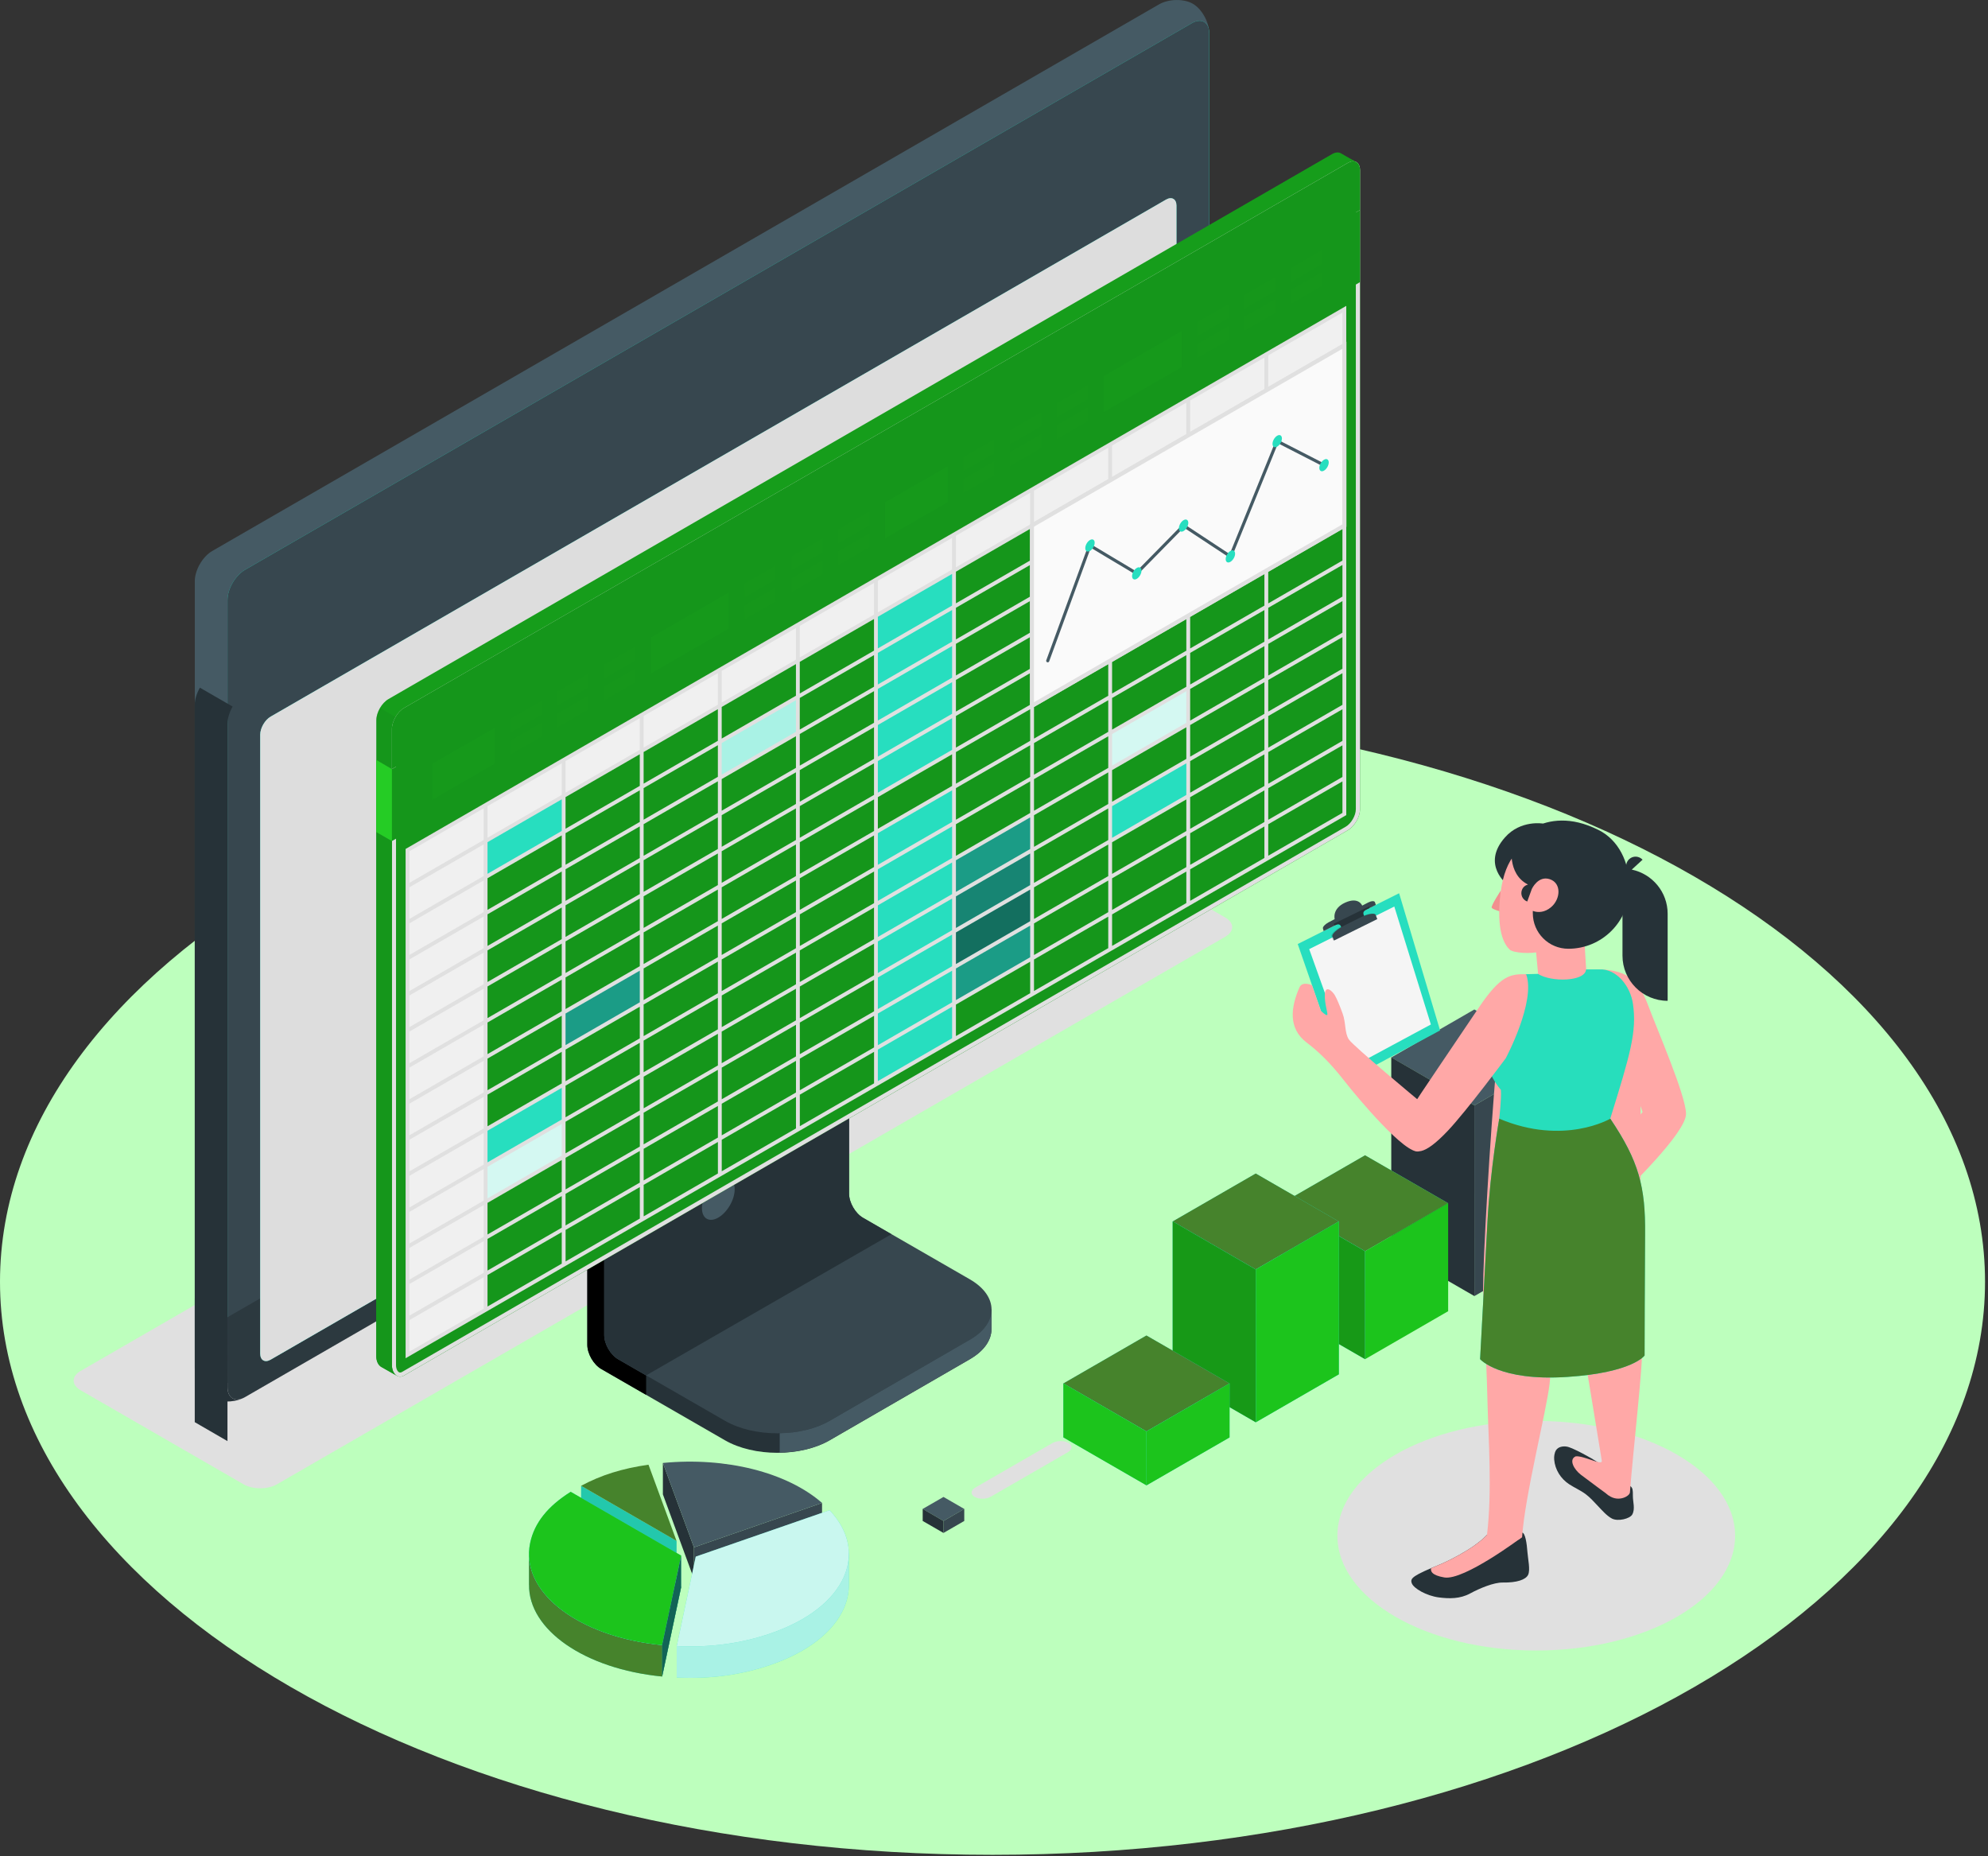 <svg width="482" height="450" viewBox="0 0 482 450" fill="none" xmlns="http://www.w3.org/2000/svg">
<rect x="0" y="0" width="482" height="450" fill="#333333" stroke="none"/>
<g clip-path="url(#clip0)">
<path d="M240.64 449.71C373.542 449.71 481.28 387.505 481.28 310.77C481.28 234.036 373.542 171.83 240.64 171.83C107.738 171.83 0 234.036 0 310.77C0 387.505 107.738 449.71 240.64 449.71Z" fill="#BDFFBD"/>
<path d="M372.472 400.17C399.097 400.17 420.682 387.71 420.682 372.34C420.682 356.97 399.097 344.51 372.472 344.51C345.846 344.51 324.262 356.97 324.262 372.34C324.262 387.71 345.846 400.17 372.472 400.17Z" fill="#E0E0E0"/>
<path d="M59.062 359.88L19.532 337.06C17.302 335.77 17.302 333.69 19.532 332.4L249.472 199.64C251.702 198.35 255.312 198.35 257.542 199.64L297.072 222.46C299.302 223.75 299.302 225.83 297.072 227.12L67.132 359.88C64.902 361.16 61.292 361.16 59.062 359.88Z" fill="#E0E0E0"/>
<path d="M201.158 349.2L235.138 329.55C238.638 327.53 240.388 324.88 240.388 322.23C240.388 319.58 240.398 317.5 240.398 317.5L205.138 297.62C203.268 296.54 201.758 293.92 201.758 291.76V249.86L142.398 284.16V326.06C142.398 328.22 143.908 330.84 145.778 331.92L175.768 349.2C182.788 353.25 194.148 353.25 201.158 349.2Z" fill="#263238"/>
<path d="M156.658 333.48V338.19L145.778 331.92C143.918 330.85 142.398 328.23 142.398 326.06V284.17L153.708 277.65C153.938 280.52 154.198 283.49 154.428 286.38L146.498 290.97V323.7C146.498 325.87 147.998 328.49 149.878 329.56L156.658 333.48Z" fill="black"/>
<path d="M146.5 323.7C146.5 325.86 148.01 328.48 149.88 329.56L175.78 344.48C182.79 348.52 194.15 348.53 201.15 344.48L235.15 324.83C242.16 320.79 242.16 314.23 235.15 310.18L209.24 295.25C207.37 294.17 205.86 291.55 205.86 289.39V256.65L146.5 290.95V323.7Z" fill="#37474F"/>
<path d="M216.13 299.24L209.24 295.26C207.37 294.18 205.86 291.56 205.86 289.4V256.66L146.5 290.96V323.7C146.5 325.86 148.01 328.48 149.88 329.56L156.65 333.47L216.13 299.24Z" fill="#263238"/>
<path d="M240.397 317.5C240.397 317.5 240.397 319.57 240.397 322.23C240.397 324.89 238.637 327.52 235.147 329.55L201.157 349.19C197.797 351.14 193.447 352.12 189.047 352.2V347.49C193.437 347.43 197.797 346.42 201.157 344.48L235.147 324.82C238.637 322.82 240.397 320.16 240.397 317.5Z" fill="#455A64"/>
<path d="M51.191 334.39C53.38 335.65 57.05 335.59 59.391 334.24C88.57 317.39 259.77 218.55 288.95 201.71C291.29 200.36 293.18 197.08 293.18 194.39V8.08C293.18 5.38 291.4 2.17 289.21 0.91C287.02 -0.35 283.35 -0.29 281.01 1.06L51.461 133.59C49.12 134.94 47.23 138.22 47.23 140.91V327.22C47.23 329.92 49.001 333.13 51.191 334.39Z" fill="#455A64"/>
<path d="M59.39 334.24L288.95 201.7C291.29 200.35 293.18 197.07 293.18 194.38V8.07C293.18 5.37 291.29 4.28 288.95 5.63L59.39 138.16C57.05 139.51 55.16 142.79 55.16 145.48V331.79C55.16 334.49 57.05 335.58 59.39 334.24Z" fill="#27DEBF"/>
<path d="M59.39 334.24L288.95 201.7C291.29 200.35 293.18 197.07 293.18 194.38V8.07C293.18 5.37 291.29 4.28 288.95 5.63L59.39 138.16C57.05 139.51 55.16 142.79 55.16 145.48V331.79C55.16 334.49 57.05 335.58 59.39 334.24Z" fill="#37474F"/>
<path d="M58.77 339.06C56.431 340.1 53.181 340.06 51.191 338.9C49.001 337.63 47.23 334.43 47.23 331.71V314.8L55.16 319.39V336.3C55.151 338.77 56.721 339.88 58.77 339.06Z" fill="#263238"/>
<path d="M55.148 319.4L55.158 336.3C55.158 339 57.048 340.09 59.388 338.74L288.948 206.21C291.288 204.86 293.178 201.58 293.178 198.89V181.95L55.148 319.4Z" fill="#37474F"/>
<path opacity="0.2" d="M55.16 319.37V336.31C55.16 339.01 57.05 340.1 59.39 338.75L288.95 206.22C291.29 204.87 293.18 201.59 293.18 198.9V181.96L55.16 319.37Z" fill="black"/>
<path d="M63.09 328.19V178.13C63.09 176.51 64.23 174.54 65.63 173.74L282.7 48.4C284.1 47.59 285.24 48.25 285.24 49.86L285.25 199.93C285.25 201.55 284.11 203.52 282.71 204.32L65.63 329.65C64.23 330.46 63.09 329.81 63.09 328.19Z" fill="#27DEBF"/>
<path d="M63.09 328.19V178.13C63.09 176.51 64.23 174.54 65.63 173.74L282.7 48.4C284.1 47.59 285.24 48.25 285.24 49.86L285.25 199.93C285.25 201.55 284.11 203.52 282.71 204.32L65.63 329.65C64.23 330.46 63.09 329.81 63.09 328.19Z" fill="#DDDDDD"/>
<path d="M174.158 286.05C171.968 287.32 170.188 290.391 170.188 292.921C170.188 295.451 171.968 296.48 174.158 295.21C176.348 293.94 178.128 290.87 178.128 288.34C178.128 285.81 176.358 284.79 174.158 286.05Z" fill="#455A64"/>
<path d="M56.399 171.31C55.639 172.64 55.169 174.14 55.149 175.49V349.4L47.219 344.81V170.91C47.219 169.56 47.709 168.06 48.469 166.73L56.399 171.31Z" fill="#263238"/>
<path d="M325.138 37.19C324.588 36.86 323.828 36.87 322.978 37.36L94.198 169.49C92.558 170.44 91.238 172.73 91.238 174.62V328.86C91.238 330.01 91.728 331.03 92.488 331.44C92.968 331.7 95.518 333.18 96.278 333.59C96.758 333.85 97.358 333.86 97.998 333.49L326.778 201.31C328.418 200.37 329.748 198.07 329.748 196.18V41.22C329.748 40.25 329.398 39.57 328.828 39.27C328.278 39 325.688 37.52 325.138 37.19Z" fill="#15961B"/>
<path d="M97.01 333.28C96.189 333.28 95.519 332.26 95.519 331.02V176.77C95.519 175.07 96.76 172.92 98.23 172.07L327.02 39.94C327.4 39.72 327.77 39.6 328.09 39.6C328.8 39.6 329.23 40.2 329.23 41.22V196.18C329.23 197.88 327.99 200.03 326.52 200.87L97.74 333.06C97.48 333.21 97.24 333.28 97.01 333.28Z" fill="#15961B"/>
<path d="M328.09 40.1C328.65 40.1 328.73 40.8 328.73 41.22V196.19C328.73 197.73 327.6 199.68 326.26 200.45L97.49 332.63C97.309 332.73 97.15 332.78 97.01 332.78C96.48 332.78 96.019 331.96 96.019 331.02V176.77C96.019 175.23 97.15 173.27 98.48 172.5L327.27 40.38C327.66 40.15 327.93 40.1 328.09 40.1ZM328.09 39.1C327.69 39.1 327.24 39.23 326.77 39.5L97.98 171.64C96.34 172.58 95.019 174.88 95.019 176.77V331.01C95.019 332.5 95.85 333.77 97.01 333.77C97.32 333.77 97.65 333.68 97.99 333.48L326.77 201.3C328.41 200.36 329.74 198.06 329.74 196.17V41.22C329.73 39.88 329.06 39.1 328.09 39.1Z" fill="#E0E0E0"/>
<path d="M92.481 331.44C92.8 331.61 95.111 332.92 96.111 333.5C95.43 333.02 95.07 332.18 95.02 331.01V186.47L91.231 184.25V328.87C91.231 330.02 91.721 331.04 92.481 331.44Z" fill="#15961B"/>
<path d="M329.73 41.2C329.72 39.33 328.4 38.57 326.77 39.51L97.98 171.64C96.34 172.58 95.019 174.88 95.019 176.77V186.46L329.73 50.92V41.2Z" fill="#15961B"/>
<g opacity="0.4">
<path opacity="0.4" d="M326.769 39.51L97.989 171.64C97.179 172.12 96.429 172.92 95.899 173.84L92.129 171.66C92.659 170.75 93.389 169.95 94.189 169.5L322.979 37.36C323.829 36.87 324.579 36.86 325.129 37.18C325.659 37.51 328.119 38.9 328.749 39.24C328.229 39 327.529 39.07 326.769 39.51Z" fill="#1CC41C"/>
</g>
<path opacity="0.15" d="M91.231 184.26V174.63C91.231 173.67 91.581 172.61 92.13 171.67L95.9 173.84C95.35 174.77 95.01 175.83 95.01 176.78V186.47L91.231 184.26Z" fill="#15961B"/>
<path d="M95.019 186.47V203.92L329.73 68.41V50.92L95.019 186.47Z" fill="#15961B"/>
<g opacity="0.4">
<g opacity="0.4">
<path opacity="0.4" d="M104.799 185.17L119.969 176.45V185.15L104.789 193.92L104.799 185.17Z" fill="#1CC41C"/>
</g>
<g opacity="0.4">
<g opacity="0.4">
<path opacity="0.4" d="M123.719 174.24V177.68L131.299 173.31V169.87L123.719 174.24Z" fill="#1CC41C"/>
</g>
<g opacity="0.4">
<path opacity="0.4" d="M123.719 179.55V182.99L131.299 178.62V175.18L123.719 179.55Z" fill="#1CC41C"/>
</g>
<g opacity="0.4">
<path opacity="0.4" d="M135.078 167.68V171.12L142.648 166.75V163.31L135.078 167.68Z" fill="#1CC41C"/>
</g>
<g opacity="0.4">
<path opacity="0.4" d="M135.078 172.99V176.43L142.648 172.06V168.62L135.078 172.99Z" fill="#1CC41C"/>
</g>
<g opacity="0.4">
<path opacity="0.4" d="M146.438 161.13V164.56L154.007 160.19V156.75L146.438 161.13Z" fill="#1CC41C"/>
</g>
<g opacity="0.4">
<path opacity="0.4" d="M146.438 166.44V169.87L154.007 165.5V162.06L146.438 166.44Z" fill="#1CC41C"/>
</g>
</g>
<g opacity="0.4">
<g opacity="0.4">
<path opacity="0.4" d="M180.5 141.46L180.51 144.9L188.08 140.53V137.09L180.5 141.46Z" fill="#1CC41C"/>
</g>
<g opacity="0.4">
<path opacity="0.4" d="M180.5 146.769L180.51 150.209L188.08 145.839V142.399L180.5 146.769Z" fill="#1CC41C"/>
</g>
<g opacity="0.4">
<path opacity="0.4" d="M191.859 134.899V138.339L199.429 133.969V130.529L191.859 134.899Z" fill="#1CC41C"/>
</g>
<g opacity="0.4">
<path opacity="0.4" d="M191.859 140.21V143.65L199.429 139.28V135.84L191.859 140.21Z" fill="#1CC41C"/>
</g>
<g opacity="0.4">
<path opacity="0.4" d="M203.219 128.34V131.78L210.789 127.41V123.97L203.219 128.34Z" fill="#1CC41C"/>
</g>
<g opacity="0.4">
<path opacity="0.4" d="M203.219 133.649V137.089L210.789 132.719V129.279L203.219 133.649Z" fill="#1CC41C"/>
</g>
</g>
<g opacity="0.4">
<path opacity="0.4" d="M157.789 154.57L176.719 143.64V152.39L157.789 163.31V154.57Z" fill="#1CC41C"/>
</g>
<g opacity="0.4">
<path opacity="0.4" d="M214.578 121.79L229.758 113.07V121.77L214.578 130.53V121.79Z" fill="#1CC41C"/>
</g>
<g opacity="0.4">
<g opacity="0.4">
<path opacity="0.4" d="M233.508 110.86V114.3L241.078 109.93V106.49L233.508 110.86Z" fill="#1CC41C"/>
</g>
<g opacity="0.4">
<path opacity="0.4" d="M233.508 116.17V119.61L241.078 115.24V111.8L233.508 116.17Z" fill="#1CC41C"/>
</g>
<g opacity="0.4">
<path opacity="0.4" d="M244.867 104.3V107.74L252.437 103.37V99.93L244.867 104.3Z" fill="#1CC41C"/>
</g>
<g opacity="0.4">
<path opacity="0.4" d="M244.867 109.61V113.05L252.437 108.68V105.24L244.867 109.61Z" fill="#1CC41C"/>
</g>
<g opacity="0.4">
<path opacity="0.4" d="M256.219 97.74V101.18L263.799 96.81V93.37L256.219 97.74Z" fill="#1CC41C"/>
</g>
<g opacity="0.4">
<path opacity="0.4" d="M256.219 103.05V106.49L263.799 102.12V98.68L256.219 103.05Z" fill="#1CC41C"/>
</g>
</g>
<g opacity="0.4">
<g opacity="0.4">
<path opacity="0.4" d="M290.289 78.07V81.51L297.869 77.14V73.7L290.289 78.07Z" fill="#1CC41C"/>
</g>
<g opacity="0.4">
<path opacity="0.4" d="M290.289 83.38V86.82L297.869 82.45V79.01L290.289 83.38Z" fill="#1CC41C"/>
</g>
<g opacity="0.4">
<path opacity="0.4" d="M301.648 71.51V74.95L309.218 70.58V67.14L301.648 71.51Z" fill="#1CC41C"/>
</g>
<g opacity="0.4">
<path opacity="0.4" d="M301.648 76.82V80.26L309.218 75.89V72.45L301.648 76.82Z" fill="#1CC41C"/>
</g>
<g opacity="0.4">
<path opacity="0.4" d="M313.008 64.95V68.39L320.578 64.02V60.58L313.008 64.95Z" fill="#1CC41C"/>
</g>
<g opacity="0.4">
<path opacity="0.4" d="M313.008 70.26V73.7L320.578 69.33V65.89L313.008 70.26Z" fill="#1CC41C"/>
</g>
</g>
<g opacity="0.4">
<path opacity="0.4" d="M267.578 91.19L286.508 80.26V89L267.578 99.93V91.19Z" fill="#1CC41C"/>
</g>
</g>
<path d="M95.02 186.47L91.231 184.25V201.74L95.02 203.92V186.47Z" fill="#25CC25"/>
<path d="M269.16 79.02V79.66C269.16 80.69 269.88 81.11 270.77 80.59L316.76 54.04C317.65 53.53 318.37 52.27 318.37 51.24V50.6C318.37 49.57 317.65 49.15 316.76 49.67L270.77 76.22C269.88 76.74 269.16 77.99 269.16 79.02Z" fill="#15961B"/>
<path d="M318.371 51.249V50.609C318.371 49.579 317.651 49.159 316.761 49.679L310.801 53.119V57.489L316.761 54.049C317.651 53.529 318.371 52.279 318.371 51.249Z" fill="#15961B"/>
<path d="M98.809 206.1L325.949 74.981V83.701L117.729 203.92L117.719 317.58L98.809 328.5V206.1Z" fill="#F0F0F0"/>
<path d="M117.73 203.92L136.64 193V201.72L117.73 212.66V203.92Z" fill="#27DEBF"/>
<path d="M117.73 273.85L136.64 262.93V271.66L117.73 282.59V273.85Z" fill="#27DEBF"/>
<path d="M117.73 282.6L136.64 271.68V280.4L117.73 291.34V282.6Z" fill="#27DEBF"/>
<path opacity="0.8" d="M117.73 282.6L136.64 271.68V280.4L117.73 291.34V282.6Z" fill="white"/>
<path d="M231.289 208.28L250.199 197.36V206.09L231.289 217.02V208.28Z" fill="#27DEBF"/>
<path opacity="0.3" d="M231.289 208.28L250.199 197.36V206.09L231.289 217.02V208.28Z" fill="black"/>
<path d="M231.289 217.03L250.199 206.11V214.83L231.289 225.77V217.03Z" fill="#27DEBF"/>
<path opacity="0.4" d="M231.289 217.03L250.199 206.11V214.83L231.289 225.77V217.03Z" fill="black"/>
<path d="M231.289 225.77L250.199 214.85V223.57L231.289 234.51V225.77Z" fill="#27DEBF"/>
<path opacity="0.5" d="M231.289 225.77L250.199 214.85V223.57L231.289 234.51V225.77Z" fill="black"/>
<path d="M231.289 234.51L250.199 223.59V232.32L231.289 243.25V234.51Z" fill="#27DEBF"/>
<path opacity="0.3" d="M231.289 234.51L250.199 223.59V232.32L231.289 243.25V234.51Z" fill="black"/>
<path d="M212.371 149.27L231.291 138.35V182.06L212.371 193V149.27Z" fill="#27DEBF"/>
<path d="M212.371 201.73L231.291 190.81V252.01L212.371 262.95V201.73Z" fill="#27DEBF"/>
<path d="M136.641 245.44L155.551 234.52V243.24L136.641 254.18V245.44Z" fill="#27DEBF"/>
<path opacity="0.3" d="M136.641 245.44L155.551 234.52V243.24L136.641 254.18V245.44Z" fill="black"/>
<path d="M174.52 179.87L193.43 168.95V177.67L174.52 188.61V179.87Z" fill="#27DEBF"/>
<path opacity="0.6" d="M174.52 179.87L193.43 168.95V177.67L174.52 188.61V179.87Z" fill="white"/>
<path d="M269.172 177.68L288.082 166.77V175.49L269.172 186.42V177.68Z" fill="#27DEBF"/>
<path opacity="0.8" d="M269.172 177.68L288.082 166.77V175.49L269.172 186.42V177.68Z" fill="white"/>
<path d="M269.172 195.18L288.082 184.26V192.98L269.172 203.92V195.18Z" fill="#27DEBF"/>
<path d="M98.57 205.7L98.34 205.83V329.31L326.18 197.76L326.41 197.63V74.16L98.57 205.7ZM325.48 188.38L307.49 198.77V191.1L325.48 180.71V188.38ZM99.27 215.12L117.26 204.73V212.4L99.27 222.79V215.12ZM211.91 202.55V210.22L193.91 220.61V212.94L211.91 202.55ZM193.92 211.87V204.2L211.92 193.81V201.48L193.92 211.87ZM212.84 202.01L230.84 191.62V199.29L212.84 209.68V202.01ZM212.84 200.94V193.27L230.84 182.88V190.55L212.84 200.94ZM212.84 192.19V184.52L230.84 174.13V181.8L212.84 192.19ZM212.84 183.45V175.78L230.84 165.39V173.06L212.84 183.45ZM211.91 183.99L193.91 194.38V186.71L211.91 176.32V183.99ZM211.91 185.06V192.73L193.91 203.12V195.45L211.91 185.06ZM192.98 203.66L174.98 214.05V206.38L192.98 195.99V203.66ZM192.98 204.74V212.41L174.98 222.8V215.13L192.98 204.74ZM192.98 213.48V221.15L174.98 231.54V223.87L192.98 213.48ZM192.98 222.23V229.9L174.98 240.29V232.62L192.98 222.23ZM193.92 221.69L211.92 211.3V218.97L193.92 229.36V221.69ZM211.91 220.04V227.71L193.91 238.1V230.43L211.91 220.04ZM212.84 219.5L230.84 209.11V216.78L212.84 227.17V219.5ZM212.84 218.43V210.76L230.84 200.37V208.04L212.84 218.43ZM231.77 199.83L249.77 189.44V197.11L231.77 207.5V199.83ZM231.77 198.75V191.08L249.77 180.69V188.36L231.77 198.75ZM231.77 190.01V182.34L249.77 171.95V179.62L231.77 190.01ZM231.77 181.26V173.59L249.77 163.2V170.87L231.77 181.26ZM231.77 172.52V164.85L249.77 154.46V162.13L231.77 172.52ZM231.77 163.77V156.1L249.77 145.71V153.38L231.77 163.77ZM230.84 164.31L212.84 174.7V167.03L230.84 156.64V164.31ZM211.91 175.24L193.91 185.63V177.96L211.91 167.57V175.24ZM192.98 186.17L174.98 196.56V188.89L192.98 178.5V186.17ZM192.98 187.25V194.92L174.98 205.31V197.64L192.98 187.25ZM174.05 205.84L156.05 216.23V208.56L174.05 198.17V205.84ZM174.05 206.92V214.59L156.05 224.98V217.31L174.05 206.92ZM174.05 215.67V223.34L156.05 233.73V226.06L174.05 215.67ZM174.05 224.41V232.08L156.05 242.47V234.8L174.05 224.41ZM174.05 233.15V240.82L156.05 251.21V243.54L174.05 233.15ZM174.05 241.9V249.57L156.05 259.96V252.29L174.05 241.9ZM174.99 241.36L192.99 230.97V238.64L174.99 249.03V241.36ZM192.98 239.72V247.39L174.98 257.78V250.11L192.98 239.72ZM193.92 239.18L211.92 228.79V236.46L193.92 246.85V239.18ZM212.84 228.25L230.84 217.86V225.53L212.84 235.92V228.25ZM231.77 217.32L249.77 206.93V214.6L231.77 224.99V217.32ZM231.77 216.24V208.57L249.77 198.18V205.85L231.77 216.24ZM250.7 197.65L268.7 187.26V194.93L250.7 205.32V197.65ZM250.7 196.57V188.9L268.7 178.51V186.18L250.7 196.57ZM250.7 187.83V180.16L268.7 169.77V177.44L250.7 187.83ZM250.7 179.08V171.41L268.7 161.02V168.69L250.7 179.08ZM250.7 170.34V162.67L268.7 152.28V159.95L250.7 170.34ZM250.7 161.59V153.92L268.7 143.53V151.2L250.7 161.59ZM250.7 152.85V145.18L268.7 134.79V142.46L250.7 152.85ZM250.7 144.1V136.43L268.7 126.04V133.71L250.7 144.1ZM249.77 144.64L231.77 155.03V147.36L249.77 136.97V144.64ZM230.84 155.57L212.84 165.96V158.29L230.84 147.9V155.57ZM211.91 166.5L193.91 176.89V169.22L211.91 158.83V166.5ZM192.98 177.43L174.98 187.82V180.15L192.98 169.76V177.43ZM174.05 188.35L156.05 198.74V191.07L174.05 180.68V188.35ZM174.05 189.43V197.1L156.05 207.49V199.82L174.05 189.43ZM155.12 208.03L137.12 218.42V210.75L155.12 200.36V208.03ZM155.12 209.1V216.77L137.12 227.16V219.49L155.12 209.1ZM155.12 217.85V225.52L137.12 235.91V228.24L155.12 217.85ZM155.12 226.59V234.26L137.12 244.65V236.98L155.12 226.59ZM155.12 235.34V243.01L137.12 253.4V245.73L155.12 235.34ZM155.12 244.08V251.75L137.12 262.14V254.47L155.12 244.08ZM155.12 252.83V260.5L137.12 270.89V263.22L155.12 252.83ZM155.12 261.57V269.24L137.12 279.63V271.96L155.12 261.57ZM156.06 261.04L174.06 250.65V258.32L156.06 268.71V261.04ZM174.05 259.39V267.06L156.05 277.45V269.78L174.05 259.39ZM174.99 258.85L192.99 248.46V256.13L174.99 266.52V258.85ZM193.92 247.92L211.92 237.53V245.2L193.92 255.59V247.92ZM212.84 236.99L230.84 226.6V234.27L212.84 244.66V236.99ZM231.77 226.07L249.77 215.68V223.35L231.77 233.74V226.07ZM250.7 215.14L268.7 204.75V212.42L250.7 222.81V215.14ZM250.7 214.06V206.39L268.7 196V203.67L250.7 214.06ZM269.63 195.46L287.63 185.07V192.74L269.63 203.13V195.46ZM269.63 194.39V186.72L287.63 176.33V184L269.63 194.39ZM269.63 185.64V177.97L287.63 167.58V175.25L269.63 185.64ZM269.63 176.9V169.23L287.63 158.84V166.51L269.63 176.9ZM269.63 168.15V160.48L287.63 150.09V157.76L269.63 168.15ZM269.63 159.41V151.74L287.63 141.35V149.02L269.63 159.41ZM269.63 150.66V142.99L287.63 132.6V140.27L269.63 150.66ZM269.63 141.92V134.25L287.63 123.86V131.53L269.63 141.92ZM269.63 133.17V125.5L287.63 115.11V122.78L269.63 133.17ZM269.63 124.43V116.76L287.63 106.37V114.04L269.63 124.43ZM268.7 124.97L250.7 135.36V127.69L268.7 117.3V124.97ZM249.77 135.89L231.77 146.28V138.61L249.77 128.22V135.89ZM230.84 146.82L212.84 157.21V149.54L230.84 139.15V146.82ZM211.91 157.75L193.91 168.14V160.47L211.91 150.08V157.75ZM192.98 168.68L174.98 179.07V171.4L192.98 161.01V168.68ZM174.05 179.61L156.05 190V182.33L174.05 171.94V179.61ZM155.12 190.54L137.12 200.93V193.26L155.12 182.87V190.54ZM155.12 191.61V199.28L137.12 209.67V202L155.12 191.61ZM136.2 210.21L118.2 220.6V212.93L136.2 202.54V210.21ZM136.2 211.29V218.96L118.2 229.35V221.68L136.2 211.29ZM136.2 220.03V227.7L118.2 238.09V230.42L136.2 220.03ZM136.2 228.78V236.45L118.2 246.84V239.17L136.2 228.78ZM136.2 237.52V245.19L118.2 255.58V247.91L136.2 237.52ZM136.2 246.27V253.94L118.2 264.33V256.66L136.2 246.27ZM136.2 255.01V262.68L118.2 273.07V265.4L136.2 255.01ZM136.2 263.76V271.43L118.2 281.82V274.15L136.2 263.76ZM136.2 272.5V280.17L118.2 290.56V282.89L136.2 272.5ZM136.2 281.25V288.92L118.2 299.31V291.64L136.2 281.25ZM137.13 280.71L155.13 270.32V277.99L137.13 288.38V280.71ZM155.12 279.06V286.73L137.12 297.12V289.45L155.12 279.06ZM156.06 278.53L174.06 268.14V275.81L156.06 286.2V278.53ZM174.99 267.6L192.99 257.21V264.88L174.99 275.27V267.6ZM193.92 256.67L211.92 246.28V253.95L193.92 264.34V256.67ZM212.84 245.74L230.84 235.35V243.02L212.84 253.41V245.74ZM231.77 234.81L249.77 224.42V232.09L231.77 242.48V234.81ZM250.7 223.88L268.7 213.49V221.16L250.7 231.55V223.88ZM269.63 212.95L287.63 202.56V210.23L269.63 220.62V212.95ZM269.63 211.88V204.21L287.63 193.82V201.49L269.63 211.88ZM288.56 193.28L306.56 182.89V190.56L288.56 200.95V193.28ZM288.56 192.2V184.53L306.56 174.14V181.81L288.56 192.2ZM288.56 183.46V175.79L306.56 165.4V173.07L288.56 183.46ZM288.56 174.71V167.04L306.56 156.65V164.32L288.56 174.71ZM288.56 165.97V158.3L306.56 147.91V155.58L288.56 165.97ZM288.56 157.22V149.55L306.56 139.16V146.83L288.56 157.22ZM288.56 148.48V140.81L306.56 130.42V138.09L288.56 148.48ZM288.56 139.73V132.06L306.56 121.67V129.34L288.56 139.73ZM288.56 130.99V123.32L306.56 112.93V120.6L288.56 130.99ZM288.56 122.24V114.57L306.56 104.18V111.85L288.56 122.24ZM288.56 113.5V105.83L306.56 95.44V103.11L288.56 113.5ZM288.56 104.75V97.09L306.56 86.7V94.36L288.56 104.75ZM287.63 105.29L269.63 115.68V108.02L287.63 97.63V105.29ZM268.7 116.22L250.7 126.61V118.95L268.7 108.56V116.22ZM249.77 127.15L231.77 137.54V129.88L249.77 119.49V127.15ZM230.84 138.08L212.84 148.47V140.81L230.84 130.42V138.08ZM211.91 149.01L193.91 159.4V151.74L211.91 141.35V149.01ZM192.98 159.94L174.98 170.33V162.67L192.98 152.28V159.94ZM174.05 170.86L156.05 181.25V173.59L174.05 163.2V170.86ZM155.12 181.79L137.12 192.18V184.52L155.12 174.13V181.79ZM136.2 192.72L118.2 203.11V195.45L136.2 185.06V192.72ZM136.2 193.8V201.47L118.2 211.86V204.19L136.2 193.8ZM99.27 223.86L117.26 213.47V221.14L99.27 231.53V223.86ZM99.27 232.61L117.26 222.22V229.89L99.27 240.28V232.61ZM99.27 241.35L117.26 230.96V238.63L99.27 249.02V241.35ZM99.27 250.1L117.26 239.71V247.38L99.27 257.77V250.1ZM99.27 258.84L117.26 248.45V256.12L99.27 266.51V258.84ZM99.27 267.59L117.26 257.2V264.87L99.26 275.26L99.27 267.59ZM99.27 276.33L117.27 265.94V273.61L99.27 284V276.33ZM99.27 285.08L117.27 274.69V282.36L99.27 292.75V285.08ZM99.27 293.82L117.27 283.43V291.1L99.27 301.49V293.82ZM99.27 302.57L117.27 292.18V299.85L99.27 310.24V302.57ZM99.27 311.31L117.27 300.92V308.59L99.27 318.98V311.31ZM118.2 300.38L136.2 289.99V297.66L118.2 308.05V300.38ZM136.2 298.74V306.38L118.2 316.77V309.13L136.2 298.74ZM137.13 298.2L155.13 287.81V295.45L137.13 305.84V298.2ZM156.06 287.27L174.06 276.88V284.52L156.06 294.91V287.27ZM174.99 276.34L192.99 265.95V273.59L174.99 283.98V276.34ZM193.92 265.41L211.92 255.02V262.66L193.92 273.05V265.41ZM212.84 254.48L230.84 244.09V251.73L212.84 262.12V254.48ZM231.77 243.56L249.77 233.17V240.81L231.77 251.2V243.56ZM250.7 232.63L268.7 222.24V229.88L250.7 240.27V232.63ZM269.63 221.7L287.63 211.31V218.95L269.63 229.34V221.7ZM288.56 210.77L306.56 200.38V208.02L288.56 218.41V210.77ZM288.56 209.69V202.02L306.56 191.63V199.3L288.56 209.69ZM325.48 179.63L307.49 190.02V182.35L325.48 171.96V179.63ZM325.48 170.89L307.49 181.28V173.61L325.48 163.22V170.89ZM325.48 162.14L307.49 172.53V164.86L325.48 154.47V162.14ZM325.48 153.4L307.49 163.79V156.12L325.48 145.73V153.4ZM325.48 144.65L307.49 155.04V147.37L325.48 136.98V144.65ZM325.48 135.91L307.49 146.3V138.63L325.48 128.24V135.91ZM325.48 127.16L307.49 137.55V129.88L325.48 119.49V127.16ZM325.48 118.42L307.49 128.8V121.13L325.48 110.74V118.42ZM325.48 109.67L307.49 120.06V112.39L325.48 102V109.67ZM325.48 100.93L307.49 111.32V103.65L325.48 93.26V100.93ZM325.48 92.18L307.49 102.57V94.9L325.48 84.51V92.18ZM325.48 83.44L307.49 93.83V86.17L325.48 75.78V83.44ZM117.27 195.99V203.65L99.28 214.04V206.38L117.27 195.99ZM99.27 320.06L117.27 309.67V317.31L99.27 327.7V320.06ZM307.49 207.48V199.84L325.48 189.45V197.09L307.49 207.48Z" fill="#E0E0E0"/>
<path d="M250.199 127.4L325.949 83.71V127.43L250.199 171.12V127.4Z" fill="#FAFAFA" stroke="#E0E0E0" stroke-miterlimit="10"/>
<path d="M254.027 160.21L264.267 132.25L275.587 139.02L286.967 127.43L298.317 134.91L309.667 106.96L321.017 112.78" stroke="#455A64" stroke-width="0.75" stroke-miterlimit="10" stroke-linecap="round" stroke-linejoin="round"/>
<path d="M264.269 130.93C263.639 131.29 263.129 132.18 263.129 132.91C263.129 133.64 263.639 133.94 264.269 133.57C264.899 133.2 265.409 132.32 265.409 131.59C265.409 130.86 264.899 130.57 264.269 130.93Z" fill="#27DEBF"/>
<path d="M275.617 137.7C274.987 138.06 274.477 138.95 274.477 139.68C274.477 140.41 274.987 140.71 275.617 140.34C276.247 139.97 276.757 139.09 276.757 138.36C276.757 137.63 276.247 137.33 275.617 137.7Z" fill="#27DEBF"/>
<path d="M286.968 126.109C286.338 126.469 285.828 127.359 285.828 128.089C285.828 128.819 286.338 129.119 286.968 128.749C287.598 128.379 288.108 127.499 288.108 126.769C288.108 126.039 287.598 125.749 286.968 126.109Z" fill="#27DEBF"/>
<path d="M298.316 133.579C297.686 133.939 297.176 134.829 297.176 135.559C297.176 136.289 297.686 136.589 298.316 136.219C298.946 135.849 299.456 134.969 299.456 134.239C299.456 133.519 298.946 133.219 298.316 133.579Z" fill="#27DEBF"/>
<path d="M309.667 105.64C309.037 106 308.527 106.89 308.527 107.62C308.527 108.35 309.037 108.65 309.667 108.28C310.297 107.91 310.807 107.03 310.807 106.3C310.807 105.57 310.297 105.28 309.667 105.64Z" fill="#27DEBF"/>
<path d="M321.019 111.46C320.389 111.82 319.879 112.71 319.879 113.44C319.879 114.17 320.389 114.47 321.019 114.1C321.649 113.73 322.159 112.85 322.159 112.12C322.159 111.39 321.649 111.1 321.019 111.46Z" fill="#27DEBF"/>
<path d="M357.46 244.75L337.32 256.38L357.46 268.01L377.61 256.38L357.46 244.75Z" fill="#455A64"/>
<path d="M377.611 256.35V302.61L357.471 314.24L357.461 268.01L377.611 256.35Z" fill="#37474F"/>
<path d="M357.46 268.01L357.47 314.24L337.32 302.61V256.36L357.46 268.01Z" fill="#263238"/>
<path d="M330.96 280.11L310.82 291.73L330.96 303.36L351.11 291.73L330.96 280.11Z" fill="#27DEBF"/>
<path d="M330.96 280.11L310.82 291.73L330.96 303.36L351.11 291.73L330.96 280.11Z" fill="#46832C"/>
<path d="M351.111 291.71V317.91L330.971 329.54L330.961 303.37L351.111 291.71Z" fill="#1CC41C"/>
<path d="M330.96 303.37L330.97 329.54L310.82 317.9V291.71L330.96 303.37Z" fill="#27DEBF"/>
<path d="M330.96 303.37L330.97 329.54L310.82 317.9V291.71L330.96 303.37Z" fill="#179917"/>
<path d="M304.46 284.53L284.32 296.15L304.46 307.79L324.61 296.16L304.46 284.53Z" fill="#27DEBF"/>
<path d="M304.46 284.53L284.32 296.15L304.46 307.79L324.61 296.16L304.46 284.53Z" fill="#46832C"/>
<path d="M324.611 296.13V333.21L304.471 344.84L304.461 307.79L324.611 296.13Z" fill="#27DEBF"/>
<path d="M324.611 296.13V333.21L304.471 344.84L304.461 307.79L324.611 296.13Z" fill="#1CC41C"/>
<path d="M304.46 307.79L304.47 344.84L284.32 333.2V296.13L304.46 307.79Z" fill="#27DEBF"/>
<path d="M304.46 307.79L304.47 344.84L284.32 333.2V296.13L304.46 307.79Z" fill="#179917"/>
<path d="M277.96 323.8L257.82 335.43L277.97 347.06L298.11 335.43L277.96 323.8Z" fill="#27DEBF"/>
<path d="M277.96 323.8L257.82 335.43L277.97 347.06L298.11 335.43L277.96 323.8Z" fill="#46832C"/>
<path d="M298.111 335.41V348.51L277.971 360.13L277.961 347.06L298.111 335.41Z" fill="#27DEBF"/>
<path d="M298.111 335.41V348.51L277.971 360.13L277.961 347.06L298.111 335.41Z" fill="#1CC41C"/>
<path d="M277.96 347.06L277.97 360.13L257.82 348.5V335.41L277.96 347.06Z" fill="#27DEBF"/>
<path d="M277.96 347.06L277.97 360.13L257.82 348.5V335.41L277.96 347.06Z" fill="#1CC41C"/>
<path d="M168.249 375.16V382.78L160.719 362.31V354.7C160.719 354.7 160.719 354.7 160.729 354.71L168.249 375.16Z" fill="#263238"/>
<path d="M168.25 375.16V382.78L199.31 372.01V364.39L168.25 375.16Z" fill="#37474F"/>
<path d="M160.719 354.7L168.249 375.16L199.309 364.39C190.779 356.95 175.959 353.22 160.719 354.7Z" fill="#455A64"/>
<path d="M128.272 376.57C128.262 376.64 128.262 376.73 128.262 376.8L128.272 376.57Z" fill="#27DEBF"/>
<path d="M165.152 384.78L160.542 406.48C141.712 404.64 128.112 395.12 128.272 384.23L128.262 384.25V376.81C128.262 387.61 141.832 397.03 160.542 398.86L163.712 383.95L165.152 384.78Z" fill="#27DEBF"/>
<path d="M165.152 384.78L160.542 406.48C141.712 404.64 128.112 395.12 128.272 384.23L128.262 384.25V376.81C128.262 387.61 141.832 397.03 160.542 398.86L163.712 383.95L165.152 384.78Z" fill="#46832C"/>
<path d="M164.07 399.11V406.73C172.29 407.12 179.81 406.09 186.99 403.6C195.87 400.52 202.14 395.63 204.64 389.83C205.4 388.07 205.79 386.28 205.81 384.51C205.82 383.79 205.81 376.64 205.81 376.64C205.81 376.64 203.66 376.47 201.14 373.78L195.32 375.8L168.68 385.04L164.07 399.11Z" fill="#27DEBF"/>
<path opacity="0.6" d="M164.07 399.11V406.73C172.29 407.12 179.81 406.09 186.99 403.6C195.87 400.52 202.14 395.63 204.64 389.83C205.4 388.07 205.79 386.28 205.81 384.51C205.82 383.79 205.81 376.64 205.81 376.64C205.81 376.64 203.66 376.47 201.14 373.78L195.32 375.8L168.68 385.04L164.07 399.11Z" fill="white"/>
<path d="M140.891 367.86L164.041 381.22V373.6L140.891 360.24V367.86Z" fill="#27DEBF"/>
<path opacity="0.1" d="M140.891 367.86L164.041 381.22V373.6L140.891 360.24V367.86Z" fill="black"/>
<path d="M128.549 374.06C126.019 385.97 140.259 396.88 160.539 398.86L165.149 377.16L138.369 361.7C132.789 365.2 129.569 369.25 128.549 374.06Z" fill="#27DEBF"/>
<path d="M128.549 374.06C126.019 385.97 140.259 396.88 160.539 398.86L165.149 377.16L138.369 361.7C132.789 365.2 129.569 369.25 128.549 374.06Z" fill="#1CC41C"/>
<path d="M164.208 398.47L164.078 399.1C172.298 399.49 179.818 398.46 186.998 395.97C195.878 392.89 202.148 388 204.648 382.2C207.008 376.73 205.758 371.07 201.148 366.15L195.328 368.17L168.688 377.41L164.208 398.47Z" fill="#27DEBF"/>
<path opacity="0.75" d="M164.208 398.47L164.078 399.1C172.298 399.49 179.818 398.46 186.998 395.97C195.878 392.89 202.148 388 204.648 382.2C207.008 376.73 205.758 371.07 201.148 366.15L195.328 368.17L168.688 377.41L164.208 398.47Z" fill="white"/>
<path d="M140.891 360.24L164.031 373.6L157.231 355.12C150.791 356.05 145.761 357.63 140.891 360.24Z" fill="#46832C"/>
<path d="M165.149 384.78V377.16L160.539 398.86V406.48L165.149 384.78Z" fill="#27DEBF"/>
<path opacity="0.55" d="M165.149 384.78V377.16L160.539 398.86V406.48L165.149 384.78Z" fill="black"/>
<path d="M228.751 362.94L223.711 365.85L228.751 368.76L233.791 365.85L228.751 362.94Z" fill="#455A64"/>
<path d="M233.79 365.841V368.761L228.75 371.671V368.761L233.79 365.841Z" fill="#37474F"/>
<path d="M228.751 368.761V371.671L223.711 368.761V365.841L228.751 368.761Z" fill="#263238"/>
<path d="M236.449 360.68L255.129 349.9C256.239 349.26 257.999 349.22 259.039 349.83C260.089 350.43 260.029 351.44 258.919 352.09L240.239 362.87C239.129 363.51 237.369 363.55 236.329 362.94C235.269 362.33 235.329 361.32 236.449 360.68Z" fill="#E0E0E0"/>
<path d="M386.828 235.03C393.758 234.99 397.048 236.98 399.548 243.62C402.048 250.26 408.668 265.47 408.788 269.99C408.918 274.68 393.818 288.9 394.358 288.65C394.528 288.57 389.758 280.03 389.758 280.03L398.248 269.62L393.378 255.49L386.828 235.03Z" fill="#FFA8A7"/>
<path d="M395.409 360.41C395.829 360.81 395.919 361.21 395.899 362.69C395.889 364.17 396.509 365.82 395.749 367.2C395.179 368.23 392.289 368.94 390.819 368.18C389.589 367.54 388.369 366.13 387.419 365.13C386.469 364.13 385.549 363.08 384.449 362.26C383.199 361.33 381.749 360.71 380.449 359.86C378.409 358.52 377.009 356.31 376.819 353.87C376.759 353.15 376.879 352.2 377.279 351.59C377.809 350.78 378.929 350.58 379.889 350.74C381.299 350.97 386.079 353.64 387.179 354.4C388.569 355.33 394.969 359.99 395.409 360.41Z" fill="#263238"/>
<path d="M388.38 354.28C388.33 355.34 383.86 352.86 382.03 353.1C382.01 353.1 382 353.12 381.98 353.12C380.28 353.94 381.69 356.33 383.28 357.55C384.87 358.77 390.04 362.57 390.04 362.57L391.1 356.44L388.38 354.28Z" fill="#FFA8A7"/>
<path d="M368.989 371.561C369.819 371.561 370.189 374.271 370.339 376.371C370.459 377.991 371.069 380.631 370.499 381.821C369.929 383.011 367.739 383.751 364.369 383.691C362.189 383.651 358.769 385.081 356.419 386.351C353.999 387.661 351.389 387.631 348.849 387.301C345.859 386.911 342.769 385.131 342.299 383.881C341.829 382.631 342.459 382.041 349.569 379.121C349.639 379.091 357.069 375.851 360.529 372.121L368.989 371.561Z" fill="#263238"/>
<path d="M349.568 379.12C348.588 379.52 347.738 379.88 346.988 380.2C346.798 380.87 347.058 381.94 350.188 382.46C354.978 383.26 369.038 372.67 369.038 372.67C369.038 372.67 367.018 373.22 366.648 372.07L360.538 372.12C357.058 375.86 349.628 379.1 349.568 379.12Z" fill="#FFA8A7"/>
<path d="M398.249 325.62C398.249 317.07 396.879 311.75 396.879 311.75C396.879 311.75 397.709 293.89 397.809 282.67C397.999 260.47 397.579 257.21 392.669 247.64C392.669 247.64 363.999 244.29 362.789 258.26C361.289 275.66 359.539 304.78 359.579 313.06C359.609 319.23 360.309 325.92 360.649 339.91C360.869 348.87 361.809 361.53 360.529 372.13C362.149 374.85 366.539 374.8 369.039 372.68C369.759 362.3 374.909 342.42 375.709 335.48C376.539 328.3 375.099 320.49 375.099 320.49C375.099 320.49 378.899 290.85 379.559 286.34C379.559 286.34 381.279 294.65 381.219 300.82C381.199 302.79 381.899 309.39 383.029 320.49C383.719 327.25 388.499 353.67 389.539 362.16C391.939 364.48 395.039 362.88 395.179 361.87C395.979 351.52 398.249 332.09 398.249 325.62Z" fill="#FFA8A7"/>
<path opacity="0.15" d="M379.559 316.35L382.089 301.96C382.089 301.96 387.969 301.49 393.379 296.04C393.379 296.04 391.859 301.8 384.409 303.75L381.449 316.77L380.949 328.64L379.559 316.35Z" fill="black"/>
<path d="M372.371 230.2L373.571 243.25L385.031 242.55L384.151 228.09L372.371 230.2Z" fill="#FFA8A7"/>
<path d="M395.369 281.14C394.249 278.38 393.629 276.53 390.409 271.23C395.309 255.45 396.879 250.14 395.919 243.4C395.309 239.11 391.939 234.82 387.759 235.04C387.759 235.04 385.499 235.04 384.549 235.04C384.359 238.03 376.049 238.18 372.899 236.12L369.999 236.2C367.949 236.93 360.959 247.15 360.199 253.94C359.569 259.46 363.899 264.24 363.899 264.24C364.069 266.43 363.489 271.23 363.489 271.23C363.489 271.23 363.509 284.58 363.489 291.22C363.489 291.22 365.109 296.34 381.919 294.74C396.879 293.32 397.239 288.2 397.239 288.2C397.239 288.2 396.819 284.72 395.369 281.14Z" fill="#27DEBF"/>
<g opacity="0.4">
<g opacity="0.4">
<g opacity="0.4">
<path opacity="0.4" d="M395.369 281.14C394.249 278.38 393.629 276.53 390.409 271.23C395.309 255.45 396.879 250.14 395.919 243.4C395.309 239.11 391.939 234.82 387.759 235.04C387.759 235.04 385.499 235.04 384.549 235.04C384.359 238.03 376.049 238.18 372.899 236.12L369.999 236.2C367.949 236.93 360.959 247.15 360.199 253.94C359.569 259.46 363.899 264.24 363.899 264.24C364.069 266.43 363.489 271.23 363.489 271.23C363.489 271.23 363.509 284.58 363.489 291.22C363.489 291.22 365.109 296.34 381.919 294.74C396.879 293.32 397.239 288.2 397.239 288.2C397.239 288.2 396.819 284.72 395.369 281.14Z" fill="#1CC41C"/>
</g>
</g>
</g>
<path d="M374.108 199.68C374.108 199.68 368.698 198.73 364.898 203.02C359.038 209.62 365.468 214.48 365.468 214.48L374.108 199.68Z" fill="#263238"/>
<path d="M363.91 215.87C363.91 215.87 361.36 219.7 361.69 220.11C362.02 220.52 363.63 220.95 363.63 220.95L363.91 215.87Z" fill="#F28F8F"/>
<path d="M371.688 203.741C369.218 205.011 364.948 207.351 363.828 216.431C362.678 225.751 364.748 229.001 366.018 230.231C366.878 231.061 371.298 231.371 373.618 230.661C376.508 229.771 382.778 226.691 385.728 221.891C389.198 216.241 389.928 208.691 385.948 205.721C380.348 201.531 373.788 202.661 371.688 203.741Z" fill="#FFA8A7"/>
<path d="M370.458 214.46C365.288 211.83 366.608 204.97 366.608 204.97C366.608 204.97 373.988 194.42 387.608 201.25C392.318 203.61 395.148 208.97 395.028 215.25C395.028 223.41 388.408 230.03 380.248 230.03C375.488 230.03 371.638 226.17 371.638 221.42V220.85L372.078 220.99C372.828 221.18 374.438 221.35 376.098 219.92C378.368 217.97 378.638 214.14 375.768 213.17C372.918 212.21 371.398 215.53 371.398 215.53L370.288 218.58C369.158 218.17 368.578 216.92 368.988 215.8C369.238 215.09 369.808 214.64 370.458 214.46Z" fill="#263238"/>
<path d="M339.221 216.57L314.641 228.88L326.201 262.19L349.151 249.83L339.221 216.57Z" fill="#27DEBF"/>
<path d="M338.052 219.79L317.422 230.12L327.672 258.76L346.922 248.39L338.052 219.79Z" fill="#F5F5F5"/>
<path opacity="0.15" d="M333.681 222.79C333.681 222.79 333.511 222.33 333.301 221.77C333.091 221.21 331.381 221.51 329.491 222.45L325.861 224.25C323.961 225.19 322.601 226.41 322.801 226.97L323.181 227.99L333.681 222.79Z" fill="black"/>
<path d="M333.351 218.73C333.221 218.38 332.481 218.42 331.691 218.83L330.271 219.57C330.271 219.57 329.441 217.37 326.171 218.83C322.901 220.29 323.601 222.84 323.601 222.84C323.601 222.84 322.921 223.2 322.091 223.64C321.261 224.08 320.661 224.73 320.751 225.09L320.921 225.74L333.581 219.4C333.591 219.38 333.481 219.08 333.351 218.73Z" fill="#37474F"/>
<path d="M331.973 220.181C330.793 220.731 330.332 221.001 330.652 221.871C331.022 222.861 331.362 223.571 331.362 223.571L325.763 226.381C325.763 226.381 325.322 225.121 325.122 224.631C324.932 224.141 324.523 223.911 323.633 224.351L323.312 224.001L332.143 219.681L331.973 220.181Z" fill="#263238"/>
<path d="M333.923 222.841C333.923 222.841 333.753 222.381 333.543 221.821C333.333 221.261 331.623 221.561 329.733 222.501L326.103 224.301C324.203 225.241 322.843 226.461 323.053 227.021L323.433 228.041L333.923 222.841Z" fill="#37474F"/>
<path d="M370.02 236.2C366.15 236.14 363.81 236.48 358.53 244.32C353.25 252.16 343.45 266.6 342.31 268.47C340.71 271.07 340.35 275.06 341.65 277.5C342.87 279.77 345 280.56 351.09 274.1C355.6 269.31 365.07 256.59 365.07 256.59C365.07 256.59 372.43 242.83 370.02 236.2Z" fill="#FFA8A7"/>
<path d="M344.041 279.14C340.851 280.13 329.151 266.19 325.891 262C322.281 257.36 319.391 254.74 316.751 252.73C312.241 249.28 312.991 244.11 315.061 239.4C315.781 237.77 318.101 238.88 318.101 238.88L318.891 241.15L320.251 245.08C321.201 245.99 321.751 246.3 321.821 246.03C321.951 245.53 321.151 243.42 321.211 241.23C321.281 238.6 323.091 240.36 323.631 241.29C324.171 242.22 324.781 243.73 325.501 245.67C326.381 248.04 325.961 250.42 327.051 252.04C328.141 253.66 344.041 266.87 344.041 266.87V279.14Z" fill="#FFA8A7"/>
<path d="M390.419 271.23C390.419 271.23 379.199 277.85 363.499 271.23C363.499 271.23 361.319 283.51 360.649 296.12C360.089 306.74 358.859 329.53 358.859 329.53C358.859 329.53 363.499 334.94 380.039 333.84C395.929 332.79 398.739 328.64 398.739 328.64C398.739 328.64 398.779 308.17 398.859 299.22C398.969 287.77 397.359 281.52 390.419 271.23Z" fill="#27DEBF"/>
<path d="M390.419 271.23C390.419 271.23 379.199 277.85 363.499 271.23C363.499 271.23 361.319 283.51 360.649 296.12C360.089 306.74 358.859 329.53 358.859 329.53C358.859 329.53 363.499 334.94 380.039 333.84C395.929 332.79 398.739 328.64 398.739 328.64C398.739 328.64 398.779 308.17 398.859 299.22C398.969 287.77 397.359 281.52 390.419 271.23Z" fill="#46832C"/>
<path d="M395.629 210.84L398.249 208.44C397.389 207.51 395.939 207.44 395.009 208.3C394.339 208.92 394.119 209.84 394.369 210.66C394.039 210.63 393.719 210.61 393.379 210.61V231.7C393.379 237.75 398.279 242.65 404.329 242.65V221.56C404.339 216.29 400.599 211.88 395.629 210.84Z" fill="#263238"/>
</g>
<defs>
<clipPath id="clip0">
<rect width="481.29" height="449.71" fill="white"/>
</clipPath>
</defs>
</svg>

